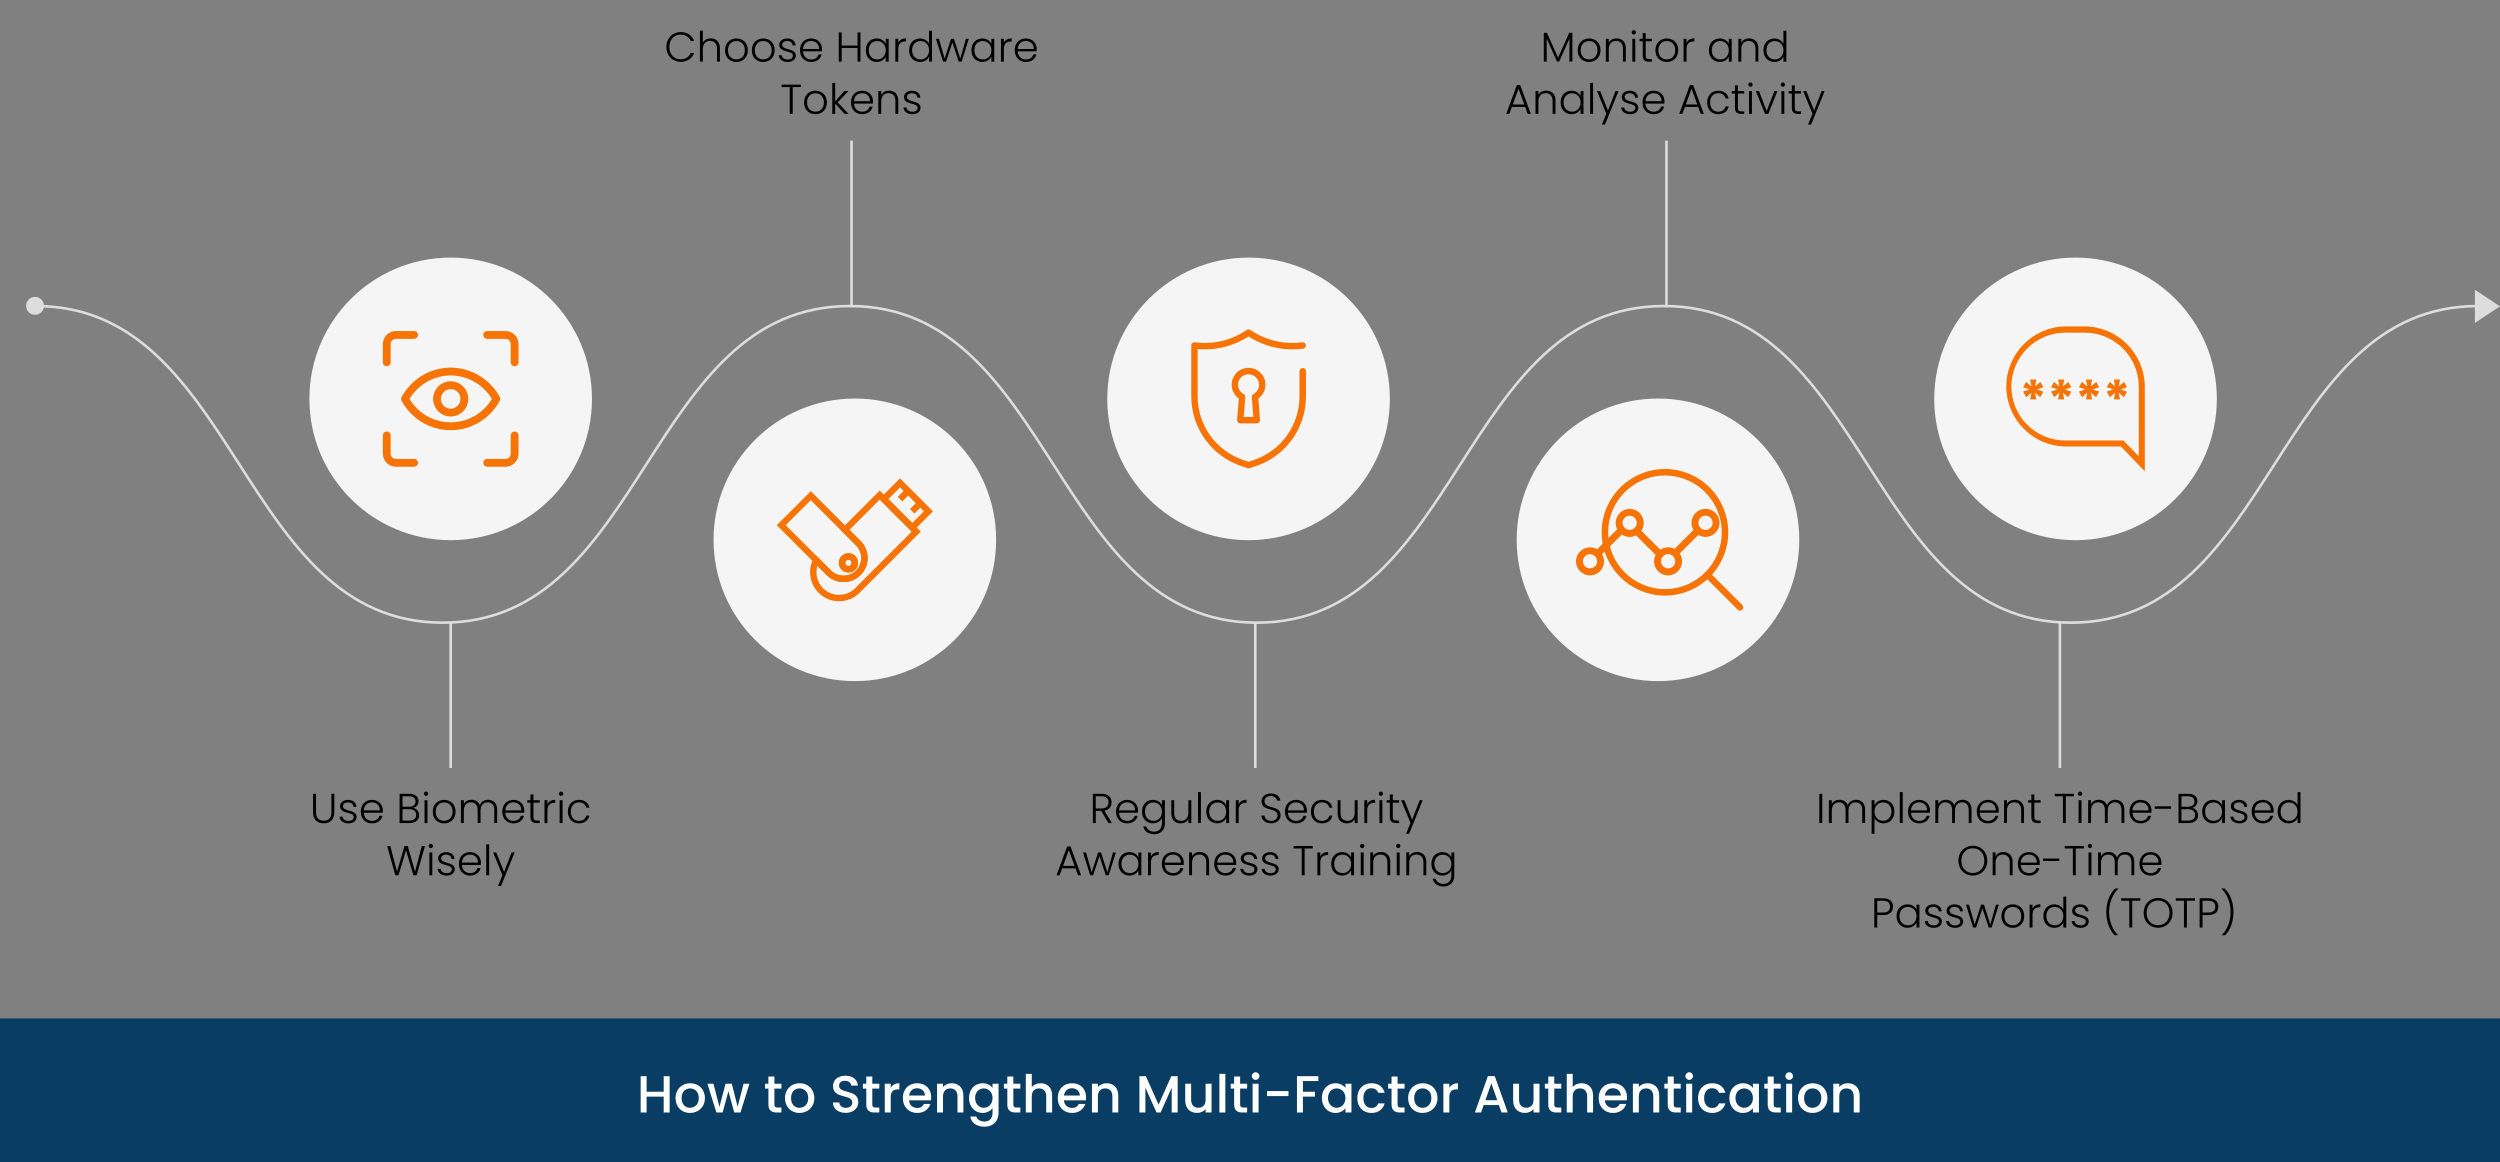 <?xml version="1.0" encoding="UTF-8"?>
<svg xmlns="http://www.w3.org/2000/svg" id="Layer_1" data-name="Layer 1" viewBox="0 0 957.22 444.94">
  <rect x="0" y="0" width="957.22" height="444.94" fill="#808080" stroke="none"/>
  <defs>
    <style>
      .cls-1 {
        stroke: #ddd;
        stroke-miterlimit: 10;
      }

      .cls-1, .cls-2, .cls-3 {
        fill: none;
      }

      .cls-4, .cls-5, .cls-6, .cls-7, .cls-8, .cls-9 {
        stroke-width: 0px;
      }

      .cls-5 {
        fill: #093d64;
      }

      .cls-2 {
        stroke-width: 2.5px;
      }

      .cls-2, .cls-3 {
        stroke: #f77304;
        stroke-linecap: round;
        stroke-linejoin: round;
      }

      .cls-6 {
        fill: #f5f5f5;
      }

      .cls-7 {
        fill: #ddd;
      }

      .cls-8 {
        fill: #fff;
      }

      .cls-9 {
        fill: #f77304;
      }

      .cls-3 {
        stroke-width: 3px;
      }
    </style>
  </defs>
  <g>
    <g>
      <path class="cls-1" d="m13.7,117.18c77.92,0,77.92,121.23,155.84,121.23s77.92-121.23,155.84-121.23,77.92,121.23,155.85,121.23,77.92-121.23,155.85-121.23,77.93,121.23,155.85,121.23,77.93-121.23,155.85-121.23"></path>
      <path class="cls-7" d="m16.85,117.1c0,1.89-1.53,3.43-3.43,3.43s-3.43-1.53-3.43-3.43,1.53-3.43,3.43-3.43,3.43,1.53,3.43,3.43Z"></path>
      <polygon class="cls-7" points="947.6 123.65 947.6 110.94 957.22 117.29 947.6 123.65"></polygon>
    </g>
    <g>
      <line class="cls-1" x1="172.56" y1="238.24" x2="172.56" y2="294.04"></line>
      <line class="cls-1" x1="480.64" y1="238.24" x2="480.64" y2="294.04"></line>
      <line class="cls-1" x1="326.04" y1="53.85" x2="326.04" y2="117.62"></line>
      <line class="cls-1" x1="638.07" y1="53.85" x2="638.07" y2="117.62"></line>
      <line class="cls-1" x1="788.71" y1="238.24" x2="788.71" y2="294.04"></line>
    </g>
    <circle class="cls-6" cx="172.56" cy="152.73" r="54.1"></circle>
    <circle class="cls-6" cx="327.31" cy="206.69" r="54.1"></circle>
    <circle class="cls-6" cx="634.82" cy="206.69" r="54.1"></circle>
    <circle class="cls-6" cx="478.06" cy="152.73" r="54.1"></circle>
    <circle class="cls-6" cx="794.7" cy="152.73" r="54.1"></circle>
    <g>
      <path class="cls-4" d="m119.88,303.94h1.12v7.04c0,2.32,1.22,3.27,2.96,3.27s2.93-.95,2.93-3.27v-7.04h1.12v7.03c0,2.96-1.79,4.27-4.07,4.27s-4.07-1.31-4.07-4.27v-7.03Z"></path>
      <path class="cls-4" d="m133.51,315.26c-1.98,0-3.38-.99-3.52-2.59h1.15c.1.96.93,1.65,2.35,1.65,1.25,0,1.95-.67,1.95-1.5,0-2.16-5.25-.9-5.25-4.18,0-1.3,1.23-2.37,3.07-2.37s3.1.99,3.2,2.67h-1.12c-.06-.98-.78-1.71-2.11-1.71-1.17,0-1.9.62-1.9,1.39,0,2.37,5.17,1.1,5.22,4.19,0,1.41-1.23,2.45-3.04,2.45Z"></path>
      <path class="cls-4" d="m142.44,315.26c-2.48,0-4.29-1.73-4.29-4.5s1.78-4.5,4.29-4.5,4.13,1.82,4.13,4.05c0,.35,0,.58-.03.88h-7.25c.1,2.05,1.52,3.12,3.15,3.12,1.49,0,2.5-.78,2.82-1.95h1.18c-.4,1.65-1.81,2.9-4,2.9Zm-3.15-4.98h6.15c.05-2.03-1.42-3.06-3.04-3.06s-2.98,1.02-3.11,3.06Z"></path>
      <path class="cls-4" d="m156.87,315.13h-3.87v-11.19h3.76c2.35,0,3.47,1.25,3.47,2.82,0,1.47-.93,2.29-2,2.59,1.25.22,2.26,1.38,2.26,2.79,0,1.68-1.26,2.99-3.62,2.99Zm-.19-10.24h-2.56v4h2.61c1.52,0,2.37-.77,2.37-2.02s-.8-1.98-2.42-1.98Zm.06,4.93h-2.62v4.37h2.67c1.62,0,2.58-.82,2.58-2.16s-1.02-2.21-2.62-2.21Z"></path>
      <path class="cls-4" d="m162.29,303.91c0-.48.37-.82.82-.82s.82.34.82.82-.37.83-.82.83-.82-.35-.82-.83Zm.26,2.48h1.12v8.74h-1.12v-8.74Z"></path>
      <path class="cls-4" d="m170.04,315.26c-2.46,0-4.34-1.73-4.34-4.5s1.92-4.5,4.37-4.5,4.37,1.71,4.37,4.5-1.94,4.5-4.4,4.5Zm0-.98c1.65,0,3.25-1.12,3.25-3.52s-1.57-3.52-3.23-3.52-3.22,1.12-3.22,3.52,1.54,3.52,3.2,3.52Z"></path>
      <path class="cls-4" d="m189.26,310.13c0-1.94-1.01-2.93-2.56-2.93s-2.71,1.06-2.71,3.18v4.74h-1.1v-4.99c0-1.94-1.02-2.93-2.58-2.93s-2.71,1.06-2.71,3.18v4.74h-1.12v-8.74h1.12v1.5c.56-1.1,1.66-1.66,2.9-1.66,1.46,0,2.71.69,3.23,2.14.48-1.42,1.76-2.14,3.15-2.14,1.94,0,3.47,1.22,3.47,3.78v5.12h-1.1v-4.99Z"></path>
      <path class="cls-4" d="m196.61,315.26c-2.48,0-4.29-1.73-4.29-4.5s1.78-4.5,4.29-4.5,4.13,1.82,4.13,4.05c0,.35,0,.58-.03.88h-7.25c.1,2.05,1.52,3.12,3.15,3.12,1.49,0,2.5-.78,2.82-1.95h1.18c-.4,1.65-1.81,2.9-4,2.9Zm-3.15-4.98h6.15c.05-2.03-1.42-3.06-3.04-3.06s-2.98,1.02-3.11,3.06Z"></path>
      <path class="cls-4" d="m203.11,307.33h-1.22v-.94h1.22v-2.19h1.14v2.19h2.4v.94h-2.4v5.43c0,1.07.37,1.41,1.38,1.41h1.02v.96h-1.2c-1.52,0-2.34-.62-2.34-2.37v-5.43Z"></path>
      <path class="cls-4" d="m209.6,315.13h-1.12v-8.74h1.12v1.55c.48-1.07,1.49-1.71,2.99-1.71v1.17h-.3c-1.46,0-2.69.66-2.69,2.85v4.88Z"></path>
      <path class="cls-4" d="m214.02,303.91c0-.48.37-.82.82-.82s.82.34.82.82-.37.83-.82.83-.82-.35-.82-.83Zm.26,2.48h1.12v8.74h-1.12v-8.74Z"></path>
      <path class="cls-4" d="m221.67,306.26c2.19,0,3.62,1.17,4.02,2.98h-1.2c-.29-1.25-1.34-2.02-2.82-2.02-1.71,0-3.11,1.17-3.11,3.54s1.39,3.55,3.11,3.55c1.47,0,2.51-.75,2.82-2.03h1.2c-.4,1.75-1.82,2.98-4.02,2.98-2.47,0-4.24-1.73-4.24-4.5s1.78-4.5,4.24-4.5Z"></path>
      <path class="cls-4" d="m148.25,323.94h1.2l2.56,9.81,2.87-9.81h1.25l2.79,9.81,2.58-9.81h1.2l-3.17,11.19h-1.25l-2.82-9.54-2.88,9.54-1.22.02-3.11-11.2Z"></path>
      <path class="cls-4" d="m164.14,323.91c0-.48.37-.82.82-.82s.82.34.82.82-.37.83-.82.83-.82-.35-.82-.83Zm.26,2.48h1.12v8.74h-1.12v-8.74Z"></path>
      <path class="cls-4" d="m171.07,335.26c-1.98,0-3.38-.99-3.52-2.59h1.15c.1.96.93,1.65,2.35,1.65,1.25,0,1.95-.67,1.95-1.5,0-2.16-5.25-.9-5.25-4.18,0-1.3,1.23-2.37,3.07-2.37s3.1.99,3.2,2.67h-1.12c-.06-.98-.78-1.71-2.11-1.71-1.17,0-1.9.62-1.9,1.39,0,2.37,5.17,1.1,5.22,4.19,0,1.41-1.23,2.45-3.04,2.45Z"></path>
      <path class="cls-4" d="m180,335.26c-2.48,0-4.29-1.73-4.29-4.5s1.78-4.5,4.29-4.5,4.13,1.82,4.13,4.05c0,.35,0,.58-.03.88h-7.25c.1,2.05,1.52,3.12,3.15,3.12,1.49,0,2.5-.78,2.82-1.95h1.18c-.4,1.65-1.81,2.9-4,2.9Zm-3.15-4.98h6.15c.05-2.03-1.42-3.06-3.04-3.06s-2.98,1.02-3.11,3.06Z"></path>
      <path class="cls-4" d="m186.17,323.28h1.12v11.84h-1.12v-11.84Z"></path>
      <path class="cls-4" d="m195.89,326.39h1.15l-5.19,12.85h-1.17l1.7-4.16-3.59-8.69h1.23l2.98,7.46,2.88-7.46Z"></path>
    </g>
    <g>
      <path class="cls-4" d="m260.61,12.28c2.5,0,4.35,1.25,5.15,3.39h-1.31c-.62-1.49-1.94-2.42-3.84-2.42-2.45,0-4.32,1.81-4.32,4.74s1.87,4.72,4.32,4.72c1.9,0,3.22-.93,3.84-2.39h1.31c-.8,2.11-2.66,3.36-5.15,3.36-3.11,0-5.47-2.34-5.47-5.7s2.37-5.71,5.47-5.71Z"></path>
      <path class="cls-4" d="m267.99,11.75h1.12v4.59c.56-1.07,1.71-1.65,3.04-1.65,1.94,0,3.49,1.22,3.49,3.78v5.12h-1.1v-4.99c0-1.94-1.06-2.93-2.66-2.93s-2.77,1.02-2.77,3.15v4.77h-1.12v-11.84Z"></path>
      <path class="cls-4" d="m281.94,23.73c-2.46,0-4.34-1.73-4.34-4.5s1.92-4.5,4.37-4.5,4.37,1.71,4.37,4.5-1.94,4.5-4.4,4.5Zm0-.98c1.65,0,3.25-1.12,3.25-3.52s-1.57-3.52-3.23-3.52-3.22,1.12-3.22,3.52,1.54,3.52,3.2,3.52Z"></path>
      <path class="cls-4" d="m292.21,23.73c-2.46,0-4.34-1.73-4.34-4.5s1.92-4.5,4.37-4.5,4.37,1.71,4.37,4.5-1.94,4.5-4.4,4.5Zm0-.98c1.65,0,3.25-1.12,3.25-3.52s-1.57-3.52-3.23-3.52-3.22,1.12-3.22,3.52,1.54,3.52,3.2,3.52Z"></path>
      <path class="cls-4" d="m301.67,23.73c-1.98,0-3.38-.99-3.52-2.59h1.15c.1.96.93,1.65,2.35,1.65,1.25,0,1.95-.67,1.95-1.5,0-2.16-5.25-.9-5.25-4.18,0-1.3,1.23-2.37,3.07-2.37s3.1.99,3.2,2.67h-1.12c-.06-.98-.78-1.71-2.11-1.71-1.17,0-1.9.62-1.9,1.39,0,2.37,5.17,1.1,5.22,4.19,0,1.41-1.23,2.45-3.04,2.45Z"></path>
      <path class="cls-4" d="m310.6,23.73c-2.48,0-4.29-1.73-4.29-4.5s1.78-4.5,4.29-4.5,4.13,1.82,4.13,4.05c0,.35,0,.58-.03.88h-7.25c.1,2.05,1.52,3.12,3.15,3.12,1.49,0,2.5-.78,2.82-1.95h1.18c-.4,1.65-1.81,2.9-4,2.9Zm-3.15-4.98h6.15c.05-2.03-1.42-3.06-3.04-3.06s-2.98,1.02-3.11,3.06Z"></path>
      <path class="cls-4" d="m328.34,18.37h-6.07v5.23h-1.12v-11.19h1.12v5.03h6.07v-5.03h1.12v11.19h-1.12v-5.23Z"></path>
      <path class="cls-4" d="m335.68,14.73c1.76,0,2.96.94,3.46,2.05v-1.92h1.12v8.74h-1.12v-1.94c-.51,1.12-1.73,2.06-3.47,2.06-2.39,0-4.16-1.78-4.16-4.51s1.78-4.48,4.18-4.48Zm.21.98c-1.84,0-3.25,1.28-3.25,3.51s1.41,3.54,3.25,3.54,3.25-1.34,3.25-3.52-1.46-3.52-3.25-3.52Z"></path>
      <path class="cls-4" d="m343.94,23.6h-1.12v-8.74h1.12v1.55c.48-1.07,1.49-1.71,2.99-1.71v1.17h-.3c-1.46,0-2.69.66-2.69,2.85v4.88Z"></path>
      <path class="cls-4" d="m352.29,14.73c1.57,0,2.88.86,3.44,2.02v-4.99h1.12v11.84h-1.12v-1.95c-.51,1.15-1.73,2.08-3.46,2.08-2.4,0-4.18-1.78-4.18-4.51s1.78-4.48,4.19-4.48Zm.19.98c-1.84,0-3.25,1.28-3.25,3.51s1.41,3.54,3.25,3.54,3.25-1.34,3.25-3.52-1.46-3.52-3.25-3.52Z"></path>
      <path class="cls-4" d="m358.37,14.86h1.14l2.18,7.6,2.45-7.6h1.12l2.42,7.62,2.16-7.62h1.1l-2.74,8.74h-1.12l-2.42-7.33-2.42,7.33h-1.14l-2.74-8.74Z"></path>
      <path class="cls-4" d="m376.12,14.73c1.76,0,2.96.94,3.46,2.05v-1.92h1.12v8.74h-1.12v-1.94c-.51,1.12-1.73,2.06-3.47,2.06-2.39,0-4.16-1.78-4.16-4.51s1.78-4.48,4.18-4.48Zm.21.98c-1.84,0-3.25,1.28-3.25,3.51s1.41,3.54,3.25,3.54,3.25-1.34,3.25-3.52-1.46-3.52-3.25-3.52Z"></path>
      <path class="cls-4" d="m384.37,23.6h-1.12v-8.74h1.12v1.55c.48-1.07,1.49-1.71,2.99-1.71v1.17h-.3c-1.46,0-2.69.66-2.69,2.85v4.88Z"></path>
      <path class="cls-4" d="m392.82,23.73c-2.48,0-4.29-1.73-4.29-4.5s1.78-4.5,4.29-4.5,4.13,1.82,4.13,4.05c0,.35,0,.58-.03.88h-7.25c.1,2.05,1.52,3.12,3.15,3.12,1.49,0,2.5-.78,2.82-1.95h1.18c-.4,1.65-1.81,2.9-4,2.9Zm-3.15-4.98h6.15c.05-2.03-1.42-3.06-3.04-3.06s-2.98,1.02-3.11,3.06Z"></path>
      <path class="cls-4" d="m299.27,32.41h7.35v.93h-3.11v10.26h-1.12v-10.26h-3.12v-.93Z"></path>
      <path class="cls-4" d="m312.21,43.73c-2.46,0-4.34-1.73-4.34-4.5s1.92-4.5,4.37-4.5,4.37,1.71,4.37,4.5-1.94,4.5-4.4,4.5Zm0-.98c1.65,0,3.25-1.12,3.25-3.52s-1.57-3.52-3.23-3.52-3.22,1.12-3.22,3.52,1.54,3.52,3.2,3.52Z"></path>
      <path class="cls-4" d="m318.66,31.75h1.12v7.01l3.52-3.91h1.57l-4.15,4.35,4.18,4.39h-1.52l-3.6-3.92v3.92h-1.12v-11.84Z"></path>
      <path class="cls-4" d="m330.12,43.73c-2.48,0-4.29-1.73-4.29-4.5s1.78-4.5,4.29-4.5,4.13,1.82,4.13,4.05c0,.35,0,.58-.03.88h-7.25c.1,2.05,1.52,3.12,3.15,3.12,1.49,0,2.5-.78,2.82-1.95h1.18c-.4,1.65-1.81,2.9-4,2.9Zm-3.15-4.98h6.15c.05-2.03-1.42-3.06-3.04-3.06s-2.98,1.02-3.11,3.06Z"></path>
      <path class="cls-4" d="m342.84,38.61c0-1.94-1.06-2.93-2.66-2.93s-2.77,1.02-2.77,3.15v4.77h-1.12v-8.74h1.12v1.49c.56-1.09,1.68-1.65,2.98-1.65,1.98,0,3.55,1.22,3.55,3.78v5.12h-1.1v-4.99Z"></path>
      <path class="cls-4" d="m349.43,43.73c-1.98,0-3.38-.99-3.52-2.59h1.15c.1.96.93,1.65,2.35,1.65,1.25,0,1.95-.67,1.95-1.5,0-2.16-5.25-.9-5.25-4.18,0-1.3,1.23-2.37,3.07-2.37s3.1.99,3.2,2.67h-1.12c-.06-.98-.78-1.71-2.11-1.71-1.17,0-1.9.62-1.9,1.39,0,2.37,5.17,1.1,5.22,4.19,0,1.41-1.23,2.45-3.04,2.45Z"></path>
    </g>
    <g>
      <path class="cls-4" d="m421.79,303.94c2.59,0,3.81,1.41,3.81,3.25,0,1.54-.86,2.83-2.75,3.19l2.88,4.75h-1.34l-2.77-4.67h-2.06v4.67h-1.12v-11.19h3.36Zm0,.94h-2.24v4.66h2.26c1.82,0,2.64-.99,2.64-2.35s-.77-2.3-2.66-2.3Z"></path>
      <path class="cls-4" d="m431.6,315.26c-2.48,0-4.29-1.73-4.29-4.5s1.78-4.5,4.29-4.5,4.13,1.82,4.13,4.05c0,.35,0,.58-.03.88h-7.25c.1,2.05,1.52,3.12,3.15,3.12,1.49,0,2.5-.78,2.82-1.95h1.18c-.4,1.65-1.81,2.9-4,2.9Zm-3.15-4.98h6.15c.05-2.03-1.42-3.06-3.04-3.06s-2.98,1.02-3.11,3.06Z"></path>
      <path class="cls-4" d="m441.44,306.26c1.73,0,2.96.93,3.46,2.03v-1.9h1.12v8.96c0,2.45-1.68,4.07-4.08,4.07-2.26,0-3.83-1.15-4.18-2.98h1.1c.37,1.18,1.47,2,3.07,2s2.96-1.1,2.96-3.09v-2.16c-.51,1.12-1.73,2.06-3.46,2.06-2.4,0-4.18-1.78-4.18-4.51s1.78-4.48,4.18-4.48Zm.21.98c-1.84,0-3.25,1.28-3.25,3.51s1.41,3.54,3.25,3.54,3.25-1.34,3.25-3.52-1.46-3.52-3.25-3.52Z"></path>
      <path class="cls-4" d="m456.14,315.13h-1.12v-1.54c-.53,1.1-1.68,1.68-2.98,1.68-1.98,0-3.55-1.22-3.55-3.78v-5.11h1.1v4.98c0,1.94,1.06,2.93,2.66,2.93s2.77-1.02,2.77-3.15v-4.75h1.12v8.74Z"></path>
      <path class="cls-4" d="m458.7,303.28h1.12v11.84h-1.12v-11.84Z"></path>
      <path class="cls-4" d="m466.03,306.26c1.76,0,2.96.94,3.46,2.05v-1.92h1.12v8.74h-1.12v-1.94c-.51,1.12-1.73,2.06-3.47,2.06-2.39,0-4.16-1.78-4.16-4.51s1.78-4.48,4.18-4.48Zm.21.98c-1.84,0-3.25,1.28-3.25,3.51s1.41,3.54,3.25,3.54,3.25-1.34,3.25-3.52-1.46-3.52-3.25-3.52Z"></path>
      <path class="cls-4" d="m474.28,315.13h-1.12v-8.74h1.12v1.55c.48-1.07,1.49-1.71,2.99-1.71v1.17h-.3c-1.46,0-2.69.66-2.69,2.85v4.88Z"></path>
      <path class="cls-4" d="m486.73,315.24c-2.24,0-3.71-1.28-3.78-2.99h1.18c.1.93.78,2.05,2.59,2.05,1.55,0,2.46-.91,2.46-2.07,0-3.3-6.15-1.22-6.15-5.43,0-1.73,1.42-2.99,3.59-2.99s3.41,1.18,3.6,2.72h-1.22c-.13-.78-.88-1.74-2.43-1.76-1.31-.02-2.4.7-2.4,2,0,3.23,6.15,1.25,6.15,5.41,0,1.52-1.23,3.06-3.6,3.06Z"></path>
      <path class="cls-4" d="m496.27,315.26c-2.48,0-4.29-1.73-4.29-4.5s1.78-4.5,4.29-4.5,4.13,1.82,4.13,4.05c0,.35,0,.58-.03.88h-7.25c.1,2.05,1.52,3.12,3.15,3.12,1.49,0,2.5-.78,2.82-1.95h1.18c-.4,1.65-1.81,2.9-4,2.9Zm-3.15-4.98h6.15c.05-2.03-1.42-3.06-3.04-3.06s-2.98,1.02-3.11,3.06Z"></path>
      <path class="cls-4" d="m506.17,306.26c2.19,0,3.62,1.17,4.02,2.98h-1.2c-.29-1.25-1.34-2.02-2.82-2.02-1.71,0-3.11,1.17-3.11,3.54s1.39,3.55,3.11,3.55c1.47,0,2.51-.75,2.82-2.03h1.2c-.4,1.75-1.82,2.98-4.02,2.98-2.47,0-4.24-1.73-4.24-4.5s1.78-4.5,4.24-4.5Z"></path>
      <path class="cls-4" d="m519.82,315.13h-1.12v-1.54c-.53,1.1-1.68,1.68-2.98,1.68-1.98,0-3.55-1.22-3.55-3.78v-5.11h1.1v4.98c0,1.94,1.06,2.93,2.66,2.93s2.77-1.02,2.77-3.15v-4.75h1.12v8.74Z"></path>
      <path class="cls-4" d="m523.5,315.13h-1.12v-8.74h1.12v1.55c.48-1.07,1.49-1.71,2.99-1.71v1.17h-.3c-1.46,0-2.69.66-2.69,2.85v4.88Z"></path>
      <path class="cls-4" d="m527.91,303.91c0-.48.37-.82.82-.82s.82.34.82.82-.37.83-.82.83-.82-.35-.82-.83Zm.26,2.48h1.12v8.74h-1.12v-8.74Z"></path>
      <path class="cls-4" d="m532.15,307.33h-1.22v-.94h1.22v-2.19h1.14v2.19h2.4v.94h-2.4v5.43c0,1.07.37,1.41,1.38,1.41h1.02v.96h-1.2c-1.52,0-2.34-.62-2.34-2.37v-5.43Z"></path>
      <path class="cls-4" d="m543.58,306.39h1.15l-5.19,12.85h-1.17l1.7-4.16-3.59-8.69h1.23l2.98,7.46,2.88-7.46Z"></path>
      <path class="cls-4" d="m411.78,332.47h-5.09l-.98,2.66h-1.18l4.08-11.04h1.26l4.07,11.04h-1.18l-.98-2.66Zm-2.54-6.98l-2.21,6.05h4.42l-2.21-6.05Z"></path>
      <path class="cls-4" d="m414.68,326.39h1.14l2.18,7.6,2.45-7.6h1.12l2.42,7.62,2.16-7.62h1.1l-2.74,8.74h-1.12l-2.42-7.33-2.42,7.33h-1.14l-2.74-8.74Z"></path>
      <path class="cls-4" d="m432.43,326.26c1.76,0,2.96.94,3.46,2.05v-1.92h1.12v8.74h-1.12v-1.94c-.51,1.12-1.73,2.06-3.47,2.06-2.39,0-4.16-1.78-4.16-4.51s1.78-4.48,4.18-4.48Zm.21.98c-1.84,0-3.25,1.28-3.25,3.51s1.41,3.54,3.25,3.54,3.25-1.34,3.25-3.52-1.46-3.52-3.25-3.52Z"></path>
      <path class="cls-4" d="m440.68,335.13h-1.12v-8.74h1.12v1.55c.48-1.07,1.49-1.71,2.99-1.71v1.17h-.3c-1.46,0-2.69.66-2.69,2.85v4.88Z"></path>
      <path class="cls-4" d="m449.13,335.26c-2.48,0-4.29-1.73-4.29-4.5s1.78-4.5,4.29-4.5,4.13,1.82,4.13,4.05c0,.35,0,.58-.03.88h-7.25c.1,2.05,1.52,3.12,3.15,3.12,1.49,0,2.5-.78,2.82-1.95h1.18c-.4,1.65-1.81,2.9-4,2.9Zm-3.15-4.98h6.15c.05-2.03-1.42-3.06-3.04-3.06s-2.98,1.02-3.11,3.06Z"></path>
      <path class="cls-4" d="m461.85,330.13c0-1.94-1.06-2.93-2.66-2.93s-2.77,1.02-2.77,3.15v4.77h-1.12v-8.74h1.12v1.49c.56-1.09,1.68-1.65,2.98-1.65,1.98,0,3.55,1.22,3.55,3.78v5.12h-1.1v-4.99Z"></path>
      <path class="cls-4" d="m469.21,335.26c-2.48,0-4.29-1.73-4.29-4.5s1.78-4.5,4.29-4.5,4.13,1.82,4.13,4.05c0,.35,0,.58-.03.88h-7.25c.1,2.05,1.52,3.12,3.15,3.12,1.49,0,2.5-.78,2.82-1.95h1.18c-.4,1.65-1.81,2.9-4,2.9Zm-3.15-4.98h6.15c.05-2.03-1.42-3.06-3.04-3.06s-2.98,1.02-3.11,3.06Z"></path>
      <path class="cls-4" d="m478.4,335.26c-1.98,0-3.38-.99-3.52-2.59h1.15c.1.96.93,1.65,2.35,1.65,1.25,0,1.95-.67,1.95-1.5,0-2.16-5.25-.9-5.25-4.18,0-1.3,1.23-2.37,3.07-2.37s3.1.99,3.2,2.67h-1.12c-.06-.98-.78-1.71-2.11-1.71-1.17,0-1.9.62-1.9,1.39,0,2.37,5.17,1.1,5.22,4.19,0,1.41-1.23,2.45-3.04,2.45Z"></path>
      <path class="cls-4" d="m486.56,335.26c-1.98,0-3.38-.99-3.52-2.59h1.15c.1.96.93,1.65,2.35,1.65,1.25,0,1.95-.67,1.95-1.5,0-2.16-5.25-.9-5.25-4.18,0-1.3,1.23-2.37,3.07-2.37s3.1.99,3.2,2.67h-1.12c-.06-.98-.78-1.71-2.11-1.71-1.17,0-1.9.62-1.9,1.39,0,2.37,5.17,1.1,5.22,4.19,0,1.41-1.23,2.45-3.04,2.45Z"></path>
      <path class="cls-4" d="m495.29,323.94h7.35v.93h-3.11v10.26h-1.12v-10.26h-3.12v-.93Z"></path>
      <path class="cls-4" d="m505.53,335.13h-1.12v-8.74h1.12v1.55c.48-1.07,1.49-1.71,2.99-1.71v1.17h-.3c-1.46,0-2.69.66-2.69,2.85v4.88Z"></path>
      <path class="cls-4" d="m513.87,326.26c1.76,0,2.96.94,3.46,2.05v-1.92h1.12v8.74h-1.12v-1.94c-.51,1.12-1.73,2.06-3.47,2.06-2.39,0-4.16-1.78-4.16-4.51s1.78-4.48,4.18-4.48Zm.21.98c-1.84,0-3.25,1.28-3.25,3.51s1.41,3.54,3.25,3.54,3.25-1.34,3.25-3.52-1.46-3.52-3.25-3.52Z"></path>
      <path class="cls-4" d="m520.75,323.91c0-.48.37-.82.82-.82s.82.34.82.82-.37.83-.82.83-.82-.35-.82-.83Zm.26,2.48h1.12v8.74h-1.12v-8.74Z"></path>
      <path class="cls-4" d="m531.21,330.13c0-1.94-1.06-2.93-2.66-2.93s-2.77,1.02-2.77,3.15v4.77h-1.12v-8.74h1.12v1.49c.56-1.09,1.68-1.65,2.98-1.65,1.98,0,3.55,1.22,3.55,3.78v5.12h-1.1v-4.99Z"></path>
      <path class="cls-4" d="m534.54,323.91c0-.48.37-.82.82-.82s.82.34.82.82-.37.83-.82.83-.82-.35-.82-.83Zm.26,2.48h1.12v8.74h-1.12v-8.74Z"></path>
      <path class="cls-4" d="m545.01,330.13c0-1.94-1.06-2.93-2.66-2.93s-2.77,1.02-2.77,3.15v4.77h-1.12v-8.74h1.12v1.49c.56-1.09,1.68-1.65,2.98-1.65,1.98,0,3.55,1.22,3.55,3.78v5.12h-1.1v-4.99Z"></path>
      <path class="cls-4" d="m552.25,326.26c1.73,0,2.96.93,3.46,2.03v-1.9h1.12v8.96c0,2.45-1.68,4.07-4.08,4.07-2.26,0-3.83-1.15-4.18-2.98h1.1c.37,1.18,1.47,2,3.07,2s2.96-1.1,2.96-3.09v-2.16c-.51,1.12-1.73,2.06-3.46,2.06-2.4,0-4.18-1.78-4.18-4.51s1.78-4.48,4.18-4.48Zm.21.98c-1.84,0-3.25,1.28-3.25,3.51s1.41,3.54,3.25,3.54,3.25-1.34,3.25-3.52-1.46-3.52-3.25-3.52Z"></path>
    </g>
    <g>
      <path class="cls-4" d="m696.6,303.94h1.12v11.19h-1.12v-11.19Z"></path>
      <path class="cls-4" d="m713.03,310.13c0-1.94-1.01-2.93-2.56-2.93s-2.71,1.06-2.71,3.18v4.74h-1.1v-4.99c0-1.94-1.02-2.93-2.58-2.93s-2.71,1.06-2.71,3.18v4.74h-1.12v-8.74h1.12v1.5c.56-1.1,1.66-1.66,2.9-1.66,1.46,0,2.71.69,3.23,2.14.48-1.42,1.76-2.14,3.15-2.14,1.94,0,3.47,1.22,3.47,3.78v5.12h-1.1v-4.99Z"></path>
      <path class="cls-4" d="m721.19,306.26c2.38,0,4.16,1.74,4.16,4.48s-1.78,4.51-4.16,4.51c-1.74,0-2.96-.96-3.47-2.05v6.05h-1.1v-12.87h1.1v1.92c.51-1.1,1.73-2.05,3.47-2.05Zm-.22.98c-1.78,0-3.25,1.34-3.25,3.52s1.47,3.52,3.25,3.52,3.25-1.33,3.25-3.54-1.41-3.51-3.25-3.51Z"></path>
      <path class="cls-4" d="m727.41,303.28h1.12v11.84h-1.12v-11.84Z"></path>
      <path class="cls-4" d="m734.85,315.26c-2.48,0-4.29-1.73-4.29-4.5s1.78-4.5,4.29-4.5,4.13,1.82,4.13,4.05c0,.35,0,.58-.03.88h-7.25c.1,2.05,1.52,3.12,3.15,3.12,1.49,0,2.5-.78,2.82-1.95h1.18c-.4,1.65-1.81,2.9-4,2.9Zm-3.15-4.98h6.15c.05-2.03-1.42-3.06-3.04-3.06s-2.98,1.02-3.11,3.06Z"></path>
      <path class="cls-4" d="m753.8,310.13c0-1.94-1.01-2.93-2.56-2.93s-2.71,1.06-2.71,3.18v4.74h-1.1v-4.99c0-1.94-1.02-2.93-2.58-2.93s-2.71,1.06-2.71,3.18v4.74h-1.12v-8.74h1.12v1.5c.56-1.1,1.66-1.66,2.9-1.66,1.46,0,2.71.69,3.23,2.14.48-1.42,1.76-2.14,3.15-2.14,1.94,0,3.47,1.22,3.47,3.78v5.12h-1.1v-4.99Z"></path>
      <path class="cls-4" d="m761.16,315.26c-2.48,0-4.29-1.73-4.29-4.5s1.78-4.5,4.29-4.5,4.13,1.82,4.13,4.05c0,.35,0,.58-.03.88h-7.25c.1,2.05,1.52,3.12,3.15,3.12,1.49,0,2.5-.78,2.82-1.95h1.18c-.4,1.65-1.81,2.9-4,2.9Zm-3.15-4.98h6.15c.05-2.03-1.42-3.06-3.04-3.06s-2.98,1.02-3.11,3.06Z"></path>
      <path class="cls-4" d="m773.88,310.13c0-1.94-1.06-2.93-2.66-2.93s-2.77,1.02-2.77,3.15v4.77h-1.12v-8.74h1.12v1.49c.56-1.09,1.68-1.65,2.98-1.65,1.98,0,3.55,1.22,3.55,3.78v5.12h-1.1v-4.99Z"></path>
      <path class="cls-4" d="m777.78,307.33h-1.22v-.94h1.22v-2.19h1.14v2.19h2.4v.94h-2.4v5.43c0,1.07.37,1.41,1.38,1.41h1.02v.96h-1.2c-1.52,0-2.34-.62-2.34-2.37v-5.43Z"></path>
      <path class="cls-4" d="m786.74,303.94h7.35v.93h-3.11v10.26h-1.12v-10.26h-3.12v-.93Z"></path>
      <path class="cls-4" d="m795.6,303.91c0-.48.37-.82.82-.82s.82.34.82.82-.37.83-.82.83-.82-.35-.82-.83Zm.26,2.48h1.12v8.74h-1.12v-8.74Z"></path>
      <path class="cls-4" d="m812.3,310.13c0-1.94-1.01-2.93-2.56-2.93s-2.71,1.06-2.71,3.18v4.74h-1.1v-4.99c0-1.94-1.02-2.93-2.58-2.93s-2.71,1.06-2.71,3.18v4.74h-1.12v-8.74h1.12v1.5c.56-1.1,1.66-1.66,2.9-1.66,1.46,0,2.71.69,3.23,2.14.48-1.42,1.76-2.14,3.15-2.14,1.94,0,3.47,1.22,3.47,3.78v5.12h-1.1v-4.99Z"></path>
      <path class="cls-4" d="m819.65,315.26c-2.48,0-4.29-1.73-4.29-4.5s1.78-4.5,4.29-4.5,4.13,1.82,4.13,4.05c0,.35,0,.58-.03.88h-7.25c.1,2.05,1.52,3.12,3.15,3.12,1.49,0,2.5-.78,2.82-1.95h1.18c-.4,1.65-1.81,2.9-4,2.9Zm-3.15-4.98h6.15c.05-2.03-1.42-3.06-3.04-3.06s-2.98,1.02-3.11,3.06Z"></path>
      <path class="cls-4" d="m825.03,308.73h6.23v.94h-6.23v-.94Z"></path>
      <path class="cls-4" d="m838,315.13h-3.87v-11.19h3.76c2.35,0,3.47,1.25,3.47,2.82,0,1.47-.93,2.29-2,2.59,1.25.22,2.26,1.38,2.26,2.79,0,1.68-1.26,2.99-3.62,2.99Zm-.19-10.24h-2.56v4h2.61c1.52,0,2.37-.77,2.37-2.02s-.8-1.98-2.42-1.98Zm.06,4.93h-2.62v4.37h2.67c1.62,0,2.58-.82,2.58-2.16s-1.02-2.21-2.62-2.21Z"></path>
      <path class="cls-4" d="m847.35,306.26c1.76,0,2.96.94,3.46,2.05v-1.92h1.12v8.74h-1.12v-1.94c-.51,1.12-1.73,2.06-3.47,2.06-2.39,0-4.16-1.78-4.16-4.51s1.78-4.48,4.18-4.48Zm.21.98c-1.84,0-3.25,1.28-3.25,3.51s1.41,3.54,3.25,3.54,3.25-1.34,3.25-3.52-1.46-3.52-3.25-3.52Z"></path>
      <path class="cls-4" d="m857.49,315.26c-1.98,0-3.38-.99-3.52-2.59h1.15c.1.96.93,1.65,2.35,1.65,1.25,0,1.95-.67,1.95-1.5,0-2.16-5.25-.9-5.25-4.18,0-1.3,1.23-2.37,3.07-2.37s3.1.99,3.2,2.67h-1.12c-.06-.98-.78-1.71-2.11-1.71-1.17,0-1.9.62-1.9,1.39,0,2.37,5.17,1.1,5.22,4.19,0,1.41-1.23,2.45-3.04,2.45Z"></path>
      <path class="cls-4" d="m866.42,315.26c-2.48,0-4.29-1.73-4.29-4.5s1.78-4.5,4.29-4.5,4.13,1.82,4.13,4.05c0,.35,0,.58-.03.88h-7.25c.1,2.05,1.52,3.12,3.15,3.12,1.49,0,2.5-.78,2.82-1.95h1.18c-.4,1.65-1.81,2.9-4,2.9Zm-3.15-4.98h6.15c.05-2.03-1.42-3.06-3.04-3.06s-2.98,1.02-3.11,3.06Z"></path>
      <path class="cls-4" d="m876.27,306.26c1.57,0,2.88.86,3.44,2.02v-4.99h1.12v11.84h-1.12v-1.95c-.51,1.15-1.73,2.08-3.46,2.08-2.4,0-4.18-1.78-4.18-4.51s1.78-4.48,4.19-4.48Zm.19.98c-1.84,0-3.25,1.28-3.25,3.51s1.41,3.54,3.25,3.54,3.25-1.34,3.25-3.52-1.46-3.52-3.25-3.52Z"></path>
      <path class="cls-4" d="m755.38,335.24c-3.14,0-5.54-2.35-5.54-5.71s2.4-5.71,5.54-5.71,5.54,2.37,5.54,5.71-2.38,5.71-5.54,5.71Zm0-.98c2.48,0,4.39-1.81,4.39-4.74s-1.9-4.72-4.39-4.72-4.39,1.79-4.39,4.72,1.9,4.74,4.39,4.74Z"></path>
      <path class="cls-4" d="m769.51,330.13c0-1.94-1.06-2.93-2.66-2.93s-2.77,1.02-2.77,3.15v4.77h-1.12v-8.74h1.12v1.49c.56-1.09,1.68-1.65,2.98-1.65,1.98,0,3.55,1.22,3.55,3.78v5.12h-1.1v-4.99Z"></path>
      <path class="cls-4" d="m776.87,335.26c-2.48,0-4.29-1.73-4.29-4.5s1.78-4.5,4.29-4.5,4.13,1.82,4.13,4.05c0,.35,0,.58-.03.88h-7.25c.1,2.05,1.52,3.12,3.15,3.12,1.49,0,2.5-.78,2.82-1.95h1.18c-.4,1.65-1.81,2.9-4,2.9Zm-3.15-4.98h6.15c.05-2.03-1.42-3.06-3.04-3.06s-2.98,1.02-3.11,3.06Z"></path>
      <path class="cls-4" d="m782.24,328.73h6.23v.94h-6.23v-.94Z"></path>
      <path class="cls-4" d="m790.55,323.94h7.35v.93h-3.11v10.26h-1.12v-10.26h-3.12v-.93Z"></path>
      <path class="cls-4" d="m799.41,323.91c0-.48.37-.82.82-.82s.82.34.82.82-.37.83-.82.83-.82-.35-.82-.83Zm.26,2.48h1.12v8.74h-1.12v-8.74Z"></path>
      <path class="cls-4" d="m816.1,330.13c0-1.94-1.01-2.93-2.56-2.93s-2.71,1.06-2.71,3.18v4.74h-1.1v-4.99c0-1.94-1.02-2.93-2.58-2.93s-2.71,1.06-2.71,3.18v4.74h-1.12v-8.74h1.12v1.5c.56-1.1,1.66-1.66,2.9-1.66,1.46,0,2.71.69,3.23,2.14.48-1.42,1.76-2.14,3.15-2.14,1.94,0,3.47,1.22,3.47,3.78v5.12h-1.1v-4.99Z"></path>
      <path class="cls-4" d="m823.46,335.26c-2.48,0-4.29-1.73-4.29-4.5s1.78-4.5,4.29-4.5,4.13,1.82,4.13,4.05c0,.35,0,.58-.03.88h-7.25c.1,2.05,1.52,3.12,3.15,3.12,1.49,0,2.5-.78,2.82-1.95h1.18c-.4,1.65-1.81,2.9-4,2.9Zm-3.15-4.98h6.15c.05-2.03-1.42-3.06-3.04-3.06s-2.98,1.02-3.11,3.06Z"></path>
      <path class="cls-4" d="m721.03,350.36h-2.26v4.77h-1.12v-11.19h3.38c2.59,0,3.78,1.38,3.78,3.22s-1.15,3.2-3.78,3.2Zm0-.96c1.89,0,2.62-.86,2.62-2.24s-.74-2.27-2.62-2.27h-2.26v4.51h2.26Z"></path>
      <path class="cls-4" d="m730.34,346.26c1.76,0,2.96.94,3.46,2.05v-1.92h1.12v8.74h-1.12v-1.94c-.51,1.12-1.73,2.06-3.47,2.06-2.39,0-4.16-1.78-4.16-4.51s1.78-4.48,4.18-4.48Zm.21.98c-1.84,0-3.25,1.28-3.25,3.51s1.41,3.54,3.25,3.54,3.25-1.34,3.25-3.52-1.46-3.52-3.25-3.52Z"></path>
      <path class="cls-4" d="m740.48,355.26c-1.98,0-3.38-.99-3.52-2.59h1.15c.1.96.93,1.65,2.35,1.65,1.25,0,1.95-.67,1.95-1.5,0-2.16-5.25-.9-5.25-4.18,0-1.3,1.23-2.37,3.07-2.37s3.1.99,3.2,2.67h-1.12c-.06-.98-.78-1.71-2.11-1.71-1.17,0-1.9.62-1.9,1.39,0,2.37,5.17,1.1,5.22,4.19,0,1.41-1.23,2.45-3.04,2.45Z"></path>
      <path class="cls-4" d="m748.64,355.26c-1.98,0-3.38-.99-3.52-2.59h1.15c.1.96.93,1.65,2.35,1.65,1.25,0,1.95-.67,1.95-1.5,0-2.16-5.25-.9-5.25-4.18,0-1.3,1.23-2.37,3.07-2.37s3.1.99,3.2,2.67h-1.12c-.06-.98-.78-1.71-2.11-1.71-1.17,0-1.9.62-1.9,1.39,0,2.37,5.17,1.1,5.22,4.19,0,1.41-1.23,2.45-3.04,2.45Z"></path>
      <path class="cls-4" d="m752.76,346.39h1.14l2.18,7.6,2.45-7.6h1.12l2.42,7.62,2.16-7.62h1.1l-2.74,8.74h-1.12l-2.42-7.33-2.42,7.33h-1.14l-2.74-8.74Z"></path>
      <path class="cls-4" d="m770.66,355.26c-2.46,0-4.34-1.73-4.34-4.5s1.92-4.5,4.37-4.5,4.37,1.71,4.37,4.5-1.94,4.5-4.4,4.5Zm0-.98c1.65,0,3.25-1.12,3.25-3.52s-1.57-3.52-3.23-3.52-3.22,1.12-3.22,3.52,1.54,3.52,3.2,3.52Z"></path>
      <path class="cls-4" d="m778.23,355.13h-1.12v-8.74h1.12v1.55c.48-1.07,1.49-1.71,2.99-1.71v1.17h-.3c-1.46,0-2.69.66-2.69,2.85v4.88Z"></path>
      <path class="cls-4" d="m786.58,346.26c1.57,0,2.88.86,3.44,2.02v-4.99h1.12v11.84h-1.12v-1.95c-.51,1.15-1.73,2.08-3.46,2.08-2.4,0-4.18-1.78-4.18-4.51s1.78-4.48,4.19-4.48Zm.19.98c-1.84,0-3.25,1.28-3.25,3.51s1.41,3.54,3.25,3.54,3.25-1.34,3.25-3.52-1.46-3.52-3.25-3.52Z"></path>
      <path class="cls-4" d="m796.71,355.26c-1.98,0-3.38-.99-3.52-2.59h1.15c.1.96.93,1.65,2.35,1.65,1.25,0,1.95-.67,1.95-1.5,0-2.16-5.25-.9-5.25-4.18,0-1.3,1.23-2.37,3.07-2.37s3.1.99,3.2,2.67h-1.12c-.06-.98-.78-1.71-2.11-1.71-1.17,0-1.9.62-1.9,1.39,0,2.37,5.17,1.1,5.22,4.19,0,1.41-1.23,2.45-3.04,2.45Z"></path>
      <path class="cls-4" d="m809.7,358.11c-1.97-1.95-3.23-5.17-3.23-8.88s1.26-7.01,3.41-9.04h1.17v.11c-2.35,2.3-3.49,5.6-3.49,8.93s1.14,6.5,3.33,8.77v.11h-1.18Z"></path>
      <path class="cls-4" d="m812.16,343.94h7.35v.93h-3.11v10.26h-1.12v-10.26h-3.12v-.93Z"></path>
      <path class="cls-4" d="m826.31,355.24c-3.14,0-5.54-2.35-5.54-5.71s2.4-5.71,5.54-5.71,5.54,2.37,5.54,5.71-2.38,5.71-5.54,5.71Zm0-.98c2.48,0,4.39-1.81,4.39-4.74s-1.9-4.72-4.39-4.72-4.39,1.79-4.39,4.72,1.9,4.74,4.39,4.74Z"></path>
      <path class="cls-4" d="m833.09,343.94h7.35v.93h-3.11v10.26h-1.12v-10.26h-3.12v-.93Z"></path>
      <path class="cls-4" d="m845.59,350.36h-2.26v4.77h-1.12v-11.19h3.38c2.59,0,3.78,1.38,3.78,3.22s-1.15,3.2-3.78,3.2Zm0-.96c1.89,0,2.62-.86,2.62-2.24s-.74-2.27-2.62-2.27h-2.26v4.51h2.26Z"></path>
      <path class="cls-4" d="m850.75,358.11v-.11c2.19-2.27,3.33-5.43,3.33-8.77s-1.14-6.63-3.49-8.93v-.11h1.17c2.15,2.03,3.41,5.33,3.41,9.04s-1.26,6.93-3.23,8.88h-1.18Z"></path>
    </g>
    <g>
      <path class="cls-4" d="m591.12,12.55h1.18l4.27,9.57,4.27-9.57h1.2v11.04h-1.12v-8.82l-3.94,8.82h-.82l-3.94-8.79v8.79h-1.12v-11.04Z"></path>
      <path class="cls-4" d="m608.42,23.73c-2.46,0-4.34-1.73-4.34-4.5s1.92-4.5,4.37-4.5,4.37,1.71,4.37,4.5-1.94,4.5-4.4,4.5Zm0-.98c1.65,0,3.25-1.12,3.25-3.52s-1.57-3.52-3.23-3.52-3.22,1.12-3.22,3.52,1.54,3.52,3.2,3.52Z"></path>
      <path class="cls-4" d="m621.41,18.61c0-1.94-1.06-2.93-2.66-2.93s-2.77,1.02-2.77,3.15v4.77h-1.12v-8.74h1.12v1.49c.56-1.09,1.68-1.65,2.98-1.65,1.98,0,3.55,1.22,3.55,3.78v5.12h-1.1v-4.99Z"></path>
      <path class="cls-4" d="m624.74,12.38c0-.48.37-.82.82-.82s.82.34.82.82-.37.83-.82.83-.82-.35-.82-.83Zm.26,2.48h1.12v8.74h-1.12v-8.74Z"></path>
      <path class="cls-4" d="m628.98,15.8h-1.22v-.94h1.22v-2.19h1.14v2.19h2.4v.94h-2.4v5.43c0,1.07.37,1.41,1.38,1.41h1.02v.96h-1.2c-1.52,0-2.34-.62-2.34-2.37v-5.43Z"></path>
      <path class="cls-4" d="m638.18,23.73c-2.46,0-4.34-1.73-4.34-4.5s1.92-4.5,4.37-4.5,4.37,1.71,4.37,4.5-1.94,4.5-4.4,4.5Zm0-.98c1.65,0,3.25-1.12,3.25-3.52s-1.57-3.52-3.23-3.52-3.22,1.12-3.22,3.52,1.54,3.52,3.2,3.52Z"></path>
      <path class="cls-4" d="m645.75,23.6h-1.12v-8.74h1.12v1.55c.48-1.07,1.49-1.71,2.99-1.71v1.17h-.3c-1.46,0-2.69.66-2.69,2.85v4.88Z"></path>
      <path class="cls-4" d="m658.47,14.73c1.76,0,2.96.94,3.46,2.05v-1.92h1.12v8.74h-1.12v-1.94c-.51,1.12-1.73,2.06-3.47,2.06-2.39,0-4.16-1.78-4.16-4.51s1.78-4.48,4.18-4.48Zm.21.98c-1.84,0-3.25,1.28-3.25,3.51s1.41,3.54,3.25,3.54,3.25-1.34,3.25-3.52-1.46-3.52-3.25-3.52Z"></path>
      <path class="cls-4" d="m672.15,18.61c0-1.94-1.06-2.93-2.66-2.93s-2.77,1.02-2.77,3.15v4.77h-1.12v-8.74h1.12v1.49c.56-1.09,1.68-1.65,2.98-1.65,1.98,0,3.55,1.22,3.55,3.78v5.12h-1.1v-4.99Z"></path>
      <path class="cls-4" d="m679.41,14.73c1.57,0,2.88.86,3.44,2.02v-4.99h1.12v11.84h-1.12v-1.95c-.51,1.15-1.73,2.08-3.46,2.08-2.4,0-4.18-1.78-4.18-4.51s1.78-4.48,4.19-4.48Zm.19.98c-1.84,0-3.25,1.28-3.25,3.51s1.41,3.54,3.25,3.54,3.25-1.34,3.25-3.52-1.46-3.52-3.25-3.52Z"></path>
      <path class="cls-4" d="m583.97,40.94h-5.09l-.98,2.66h-1.18l4.08-11.04h1.26l4.07,11.04h-1.18l-.98-2.66Zm-2.54-6.98l-2.21,6.05h4.42l-2.21-6.05Z"></path>
      <path class="cls-4" d="m594.47,38.61c0-1.94-1.06-2.93-2.66-2.93s-2.77,1.02-2.77,3.15v4.77h-1.12v-8.74h1.12v1.49c.56-1.09,1.68-1.65,2.98-1.65,1.98,0,3.55,1.22,3.55,3.78v5.12h-1.1v-4.99Z"></path>
      <path class="cls-4" d="m601.72,34.73c1.76,0,2.96.94,3.46,2.05v-1.92h1.12v8.74h-1.12v-1.94c-.51,1.12-1.73,2.06-3.47,2.06-2.39,0-4.16-1.78-4.16-4.51s1.78-4.48,4.18-4.48Zm.21.98c-1.84,0-3.25,1.28-3.25,3.51s1.41,3.54,3.25,3.54,3.25-1.34,3.25-3.52-1.46-3.52-3.25-3.52Z"></path>
      <path class="cls-4" d="m608.85,31.75h1.12v11.84h-1.12v-11.84Z"></path>
      <path class="cls-4" d="m618.56,34.86h1.15l-5.19,12.85h-1.17l1.7-4.16-3.59-8.69h1.23l2.98,7.46,2.88-7.46Z"></path>
      <path class="cls-4" d="m624.24,43.73c-1.98,0-3.38-.99-3.52-2.59h1.15c.1.96.93,1.65,2.35,1.65,1.25,0,1.95-.67,1.95-1.5,0-2.16-5.25-.9-5.25-4.18,0-1.3,1.23-2.37,3.07-2.37s3.1.99,3.2,2.67h-1.12c-.06-.98-.78-1.71-2.11-1.71-1.17,0-1.9.62-1.9,1.39,0,2.37,5.17,1.1,5.22,4.19,0,1.41-1.23,2.45-3.04,2.45Z"></path>
      <path class="cls-4" d="m633.17,43.73c-2.48,0-4.29-1.73-4.29-4.5s1.78-4.5,4.29-4.5,4.13,1.82,4.13,4.05c0,.35,0,.58-.03.88h-7.25c.1,2.05,1.52,3.12,3.15,3.12,1.49,0,2.5-.78,2.82-1.95h1.18c-.4,1.65-1.81,2.9-4,2.9Zm-3.15-4.98h6.15c.05-2.03-1.42-3.06-3.04-3.06s-2.98,1.02-3.11,3.06Z"></path>
      <path class="cls-4" d="m650.21,40.94h-5.09l-.98,2.66h-1.18l4.08-11.04h1.26l4.07,11.04h-1.18l-.98-2.66Zm-2.54-6.98l-2.21,6.05h4.42l-2.21-6.05Z"></path>
      <path class="cls-4" d="m657.89,34.73c2.19,0,3.62,1.17,4.02,2.98h-1.2c-.29-1.25-1.34-2.02-2.82-2.02-1.71,0-3.11,1.17-3.11,3.54s1.39,3.55,3.11,3.55c1.47,0,2.51-.75,2.82-2.03h1.2c-.4,1.75-1.82,2.98-4.02,2.98-2.47,0-4.24-1.73-4.24-4.5s1.78-4.5,4.24-4.5Z"></path>
      <path class="cls-4" d="m664.29,35.8h-1.22v-.94h1.22v-2.19h1.14v2.19h2.4v.94h-2.4v5.43c0,1.07.37,1.41,1.38,1.41h1.02v.96h-1.2c-1.52,0-2.34-.62-2.34-2.37v-5.43Z"></path>
      <path class="cls-4" d="m669.41,32.38c0-.48.37-.82.82-.82s.82.34.82.82-.37.83-.82.83-.82-.35-.82-.83Zm.26,2.48h1.12v8.74h-1.12v-8.74Z"></path>
      <path class="cls-4" d="m673.49,34.86l2.95,7.65,2.95-7.65h1.18l-3.51,8.74h-1.26l-3.51-8.74h1.2Z"></path>
      <path class="cls-4" d="m681.82,32.38c0-.48.37-.82.82-.82s.82.34.82.82-.37.83-.82.83-.82-.35-.82-.83Zm.26,2.48h1.12v8.74h-1.12v-8.74Z"></path>
      <path class="cls-4" d="m686.06,35.8h-1.22v-.94h1.22v-2.19h1.14v2.19h2.4v.94h-2.4v5.43c0,1.07.37,1.41,1.38,1.41h1.02v.96h-1.2c-1.52,0-2.34-.62-2.34-2.37v-5.43Z"></path>
      <path class="cls-4" d="m697.49,34.86h1.15l-5.19,12.85h-1.17l1.7-4.16-3.59-8.69h1.23l2.98,7.46,2.88-7.46Z"></path>
    </g>
    <g id="Layer_2" data-name="Layer 2">
      <g id="Workspace">
        <path class="cls-3" d="m158.57,128.25h-6.99c-1.93,0-3.5,1.57-3.5,3.5v6.99"></path>
        <path class="cls-3" d="m186.55,128.25h6.99c1.93,0,3.5,1.57,3.5,3.5v6.99"></path>
        <path class="cls-3" d="m197.04,166.72v6.99c0,1.93-1.57,3.5-3.5,3.5h-6.99"></path>
        <path class="cls-3" d="m158.57,177.21h-6.99c-1.93,0-3.5-1.57-3.5-3.5v-6.99"></path>
        <path class="cls-3" d="m172.56,142.24c-7.3.06-13.99,4.08-17.49,10.49,5.16,9.66,17.18,13.3,26.84,8.14,3.46-1.85,6.29-4.68,8.14-8.14-3.49-6.41-10.18-10.43-17.49-10.49Z"></path>
        <circle class="cls-3" cx="172.56" cy="152.73" r="5.25"></circle>
      </g>
    </g>
    <g>
      <g>
        <path class="cls-9" d="m324.86,219.19c-2.03,0-3.68-1.65-3.68-3.68s1.65-3.68,3.68-3.68,3.68,1.65,3.68,3.68-1.65,3.68-3.68,3.68Zm0-4.9c-.68,0-1.23.55-1.23,1.23s.55,1.23,1.23,1.23,1.23-.55,1.23-1.23-.54-1.23-1.23-1.23Z"></path>
        <path class="cls-9" d="m321.28,230.22h0c-2.97,0-5.76-1.16-7.86-3.26-3.43-3.42-4.24-8.78-1.97-13.04l.78-1.46,5.99,5.98c1.27,1.28,2.97,1.98,4.77,1.98,0,0,0,0,0,0,1.81,0,3.51-.7,4.79-1.98,2.64-2.64,2.64-6.94,0-9.58l-5.99-5.99,15.04-15.05,15.72,15.72-23.41,23.41c-2.1,2.1-4.89,3.26-7.86,3.26Zm-8.32-13.57c-.88,2.98-.08,6.32,2.18,8.57,1.64,1.64,3.81,2.55,6.13,2.55h0c2.32,0,4.49-.9,6.13-2.54l21.68-21.68-12.26-12.26-11.57,11.58,4.25,4.26c3.6,3.6,3.6,9.45,0,13.04-1.74,1.74-4.06,2.7-6.52,2.7,0,0,0,0,0,0-2.46,0-4.77-.96-6.5-2.7l-3.52-3.51Z"></path>
        <path class="cls-9" d="m349.27,203.72l-12.62-12.62,7.95-7.95,12.62,12.62-7.95,7.95Zm-9.15-12.62l9.15,9.15,4.49-4.49-9.15-9.15-4.49,4.49Z"></path>
        <rect class="cls-9" x="348.63" y="192.99" width="4.4" height="2.45" transform="translate(-34.58 304.96) rotate(-45)"></rect>
        <rect class="cls-9" x="343.96" y="188.33" width="4.4" height="2.45" transform="translate(-32.65 300.29) rotate(-45)"></rect>
      </g>
      <path class="cls-9" d="m322.99,222.87s0,0,0,0c-2.46,0-4.77-.96-6.5-2.7l-19.08-19.08,13.04-13.03,19.07,19.07c3.6,3.6,3.6,9.45,0,13.04-1.74,1.74-4.06,2.7-6.52,2.7Zm-22.13-21.79l17.35,17.35c1.27,1.28,2.97,1.98,4.77,1.98h0c1.81,0,3.51-.7,4.79-1.98,2.64-2.64,2.64-6.94,0-9.58l-17.34-17.34-9.57,9.56Zm23.99,18.11c-2.03,0-3.68-1.65-3.68-3.68s1.65-3.68,3.68-3.68,3.68,1.65,3.68,3.68-1.65,3.68-3.68,3.68Zm0-4.9c-.68,0-1.23.55-1.23,1.23s.55,1.23,1.23,1.23,1.23-.55,1.23-1.23-.54-1.23-1.23-1.23Z"></path>
    </g>
    <g>
      <path class="cls-9" d="m498.78,140.91c-.68,0-1.23.55-1.23,1.23v9.64c0,11.09-7.07,20.89-17.59,24.4l-1.9.63-1.9-.63c-10.52-3.5-17.59-13.31-17.59-24.4v-18.13c.9.08,1.81.12,2.71.12,5.93,0,11.75-1.7,16.78-4.94,6.16,3.97,13.51,5.63,20.79,4.68h.09c.67-.1,1.15-.72,1.06-1.39-.09-.67-.71-1.15-1.38-1.06h-.09c-6.96.92-13.98-.76-19.78-4.72-.42-.29-.97-.29-1.39,0-5.79,3.96-12.82,5.64-19.78,4.73h-.09s-.05-.01-.08-.01c-.03,0-.05,0-.08,0-.02,0-.03,0-.05,0-.04,0-.08,0-.12.01-.04,0-.09.01-.13.02-.03,0-.06.02-.1.03-.05.02-.09.03-.13.05-.03.01-.05.03-.08.04-.04.02-.08.05-.12.08-.02.02-.05.04-.07.06-.04.03-.07.06-.1.1-.02.02-.04.05-.06.08-.03.04-.06.07-.08.11-.02.03-.03.06-.05.09-.02.04-.04.08-.06.12-.01.03-.02.07-.03.1-.01.04-.02.09-.03.13,0,.01,0,.03,0,.04,0,.03,0,.05,0,.08,0,.03,0,.05,0,.08v19.5c0,12.15,7.75,22.89,19.28,26.73l2.29.76c.13.04.26.06.39.06s.26-.02.39-.06l2.29-.76c11.53-3.84,19.27-14.58,19.27-26.73v-9.64c0-.68-.55-1.23-1.23-1.23Z"></path>
      <path class="cls-9" d="m484.53,147.31c0-3.57-2.9-6.47-6.47-6.47s-6.47,2.9-6.47,6.47c0,2.11,1.02,4.07,2.72,5.27l-.64,8.2c-.03.34.09.68.32.93.23.25.56.4.9.4h6.34c.34,0,.67-.14.9-.4.23-.25.35-.59.32-.93l-.64-8.2c1.69-1.21,2.72-3.16,2.72-5.27Zm-4.59,3.54c-.43.23-.68.69-.65,1.18l.6,7.62h-3.68l.6-7.62c.04-.49-.21-.95-.65-1.18-1.31-.7-2.12-2.06-2.12-3.54,0-2.21,1.8-4.01,4.01-4.01s4.01,1.8,4.01,4.01c0,1.48-.81,2.84-2.12,3.54Z"></path>
    </g>
    <g>
      <path class="cls-9" d="m658.4,200.2c0-2.96-2.42-5.38-5.38-5.38s-5.38,2.42-5.38,5.38c0,.99.29,1.92.77,2.72l-7.24,7.24c-.75-.37-1.57-.61-2.45-.61-1.12,0-2.13.35-3.01.91l-7.27-7.24c.59-.85.93-1.89.93-3.01,0-2.96-2.42-5.38-5.38-5.38s-5.38,2.42-5.38,5.38c0,.88.24,1.7.61,2.42l-7.7,7.7c-.8-.48-1.73-.77-2.72-.77-2.96,0-5.38,2.42-5.38,5.38s2.42,5.38,5.38,5.38,5.38-2.42,5.38-5.38c0-.99-.29-1.92-.77-2.72l7.56-7.56c.85.59,1.89.93,3.01.93.88,0,1.7-.24,2.42-.61l7.51,7.51c-.37.75-.61,1.57-.61,2.45,0,2.96,2.42,5.38,5.38,5.38s5.38-2.42,5.38-5.38c0-1.12-.35-2.16-.91-3.01l7.11-7.11c.8.48,1.73.77,2.72.77,2.98,0,5.41-2.42,5.41-5.38Zm-49.6,17.42c-1.49,0-2.72-1.23-2.72-2.72s1.23-2.72,2.72-2.72c.75,0,1.41.29,1.92.8h0c.48.48.8,1.17.8,1.92,0,1.52-1.23,2.72-2.72,2.72Zm15.18-14.73c-1.49,0-2.72-1.23-2.72-2.72s1.23-2.72,2.72-2.72,2.72,1.23,2.72,2.72-1.23,2.72-2.72,2.72Zm14.73,14.73c-1.49,0-2.72-1.23-2.72-2.72s1.23-2.72,2.72-2.72,2.72,1.23,2.72,2.72c-.03,1.52-1.23,2.72-2.72,2.72Zm12.39-15.53h0c-.48-.48-.8-1.17-.8-1.92,0-1.49,1.23-2.72,2.72-2.72s2.72,1.23,2.72,2.72-1.23,2.72-2.72,2.72c-.75,0-1.44-.29-1.92-.8h0Z"></path>
      <g>
        <circle class="cls-2" cx="637.49" cy="203.81" r="22.99"></circle>
        <line class="cls-2" x1="666.23" y1="232.55" x2="653.72" y2="220.05"></line>
      </g>
    </g>
    <g id="Layer_2-2" data-name="Layer 2">
      <g id="Layer_3" data-name="Layer 3">
        <path class="cls-9" d="m798.19,124.98h-7.5c-12.6.23-22.73,10.75-22.5,23.42.23,12.37,10.2,22.34,22.57,22.57h21.34l9.12,9.51v-32.47c-.08-12.68-10.36-22.96-23.04-23.04Zm20.72,49.71l-5.88-6.03h-22.26c-11.44,0-20.64-9.28-20.64-20.64s9.28-20.64,20.64-20.64h7.5c11.36,0,20.64,9.28,20.64,20.64,0,0,0,26.67,0,26.67Z"></path>
        <g>
          <path class="cls-9" d="m779.18,147.96l2.08-1.74,1.12,2.04-2.46.86,2.46.84-1.2,2.12-2-1.76.5,2.6h-2.34l.48-2.6-1.98,1.78-1.24-2.16,2.46-.86-2.44-.8,1.14-2.06,2.08,1.74-.52-2.64h2.38l-.52,2.64Z"></path>
          <path class="cls-9" d="m789.86,147.96l2.08-1.74,1.12,2.04-2.46.86,2.46.84-1.2,2.12-2-1.76.5,2.6h-2.34l.48-2.6-1.98,1.78-1.24-2.16,2.46-.86-2.44-.8,1.14-2.06,2.08,1.74-.52-2.64h2.38l-.52,2.64Z"></path>
          <path class="cls-9" d="m800.54,147.96l2.08-1.74,1.12,2.04-2.46.86,2.46.84-1.2,2.12-2-1.76.5,2.6h-2.34l.48-2.6-1.98,1.78-1.24-2.16,2.46-.86-2.44-.8,1.14-2.06,2.08,1.74-.52-2.64h2.38l-.52,2.64Z"></path>
          <path class="cls-9" d="m811.22,147.96l2.08-1.74,1.12,2.04-2.46.86,2.46.84-1.2,2.12-2-1.76.5,2.6h-2.34l.48-2.6-1.98,1.78-1.24-2.16,2.46-.86-2.44-.8,1.14-2.06,2.08,1.74-.52-2.64h2.38l-.52,2.64Z"></path>
        </g>
      </g>
    </g>
  </g>
  <rect class="cls-5" y="389.94" width="957.22" height="55"></rect>
  <g>
    <path class="cls-8" d="m254.12,419.88h-6.54v6.08h-2.28v-13.9h2.28v5.96h6.54v-5.96h2.28v13.9h-2.28v-6.08Z"></path>
    <path class="cls-8" d="m264.18,426.14c-3.14,0-5.52-2.24-5.52-5.7s2.48-5.68,5.62-5.68,5.62,2.22,5.62,5.68-2.56,5.7-5.72,5.7Zm0-1.98c1.7,0,3.38-1.22,3.38-3.72s-1.62-3.7-3.32-3.7-3.26,1.2-3.26,3.7,1.48,3.72,3.2,3.72Z"></path>
    <path class="cls-8" d="m270.85,414.94h2.32l2.3,8.86,2.34-8.86h2.38l2.24,8.82,2.28-8.82h2.24l-3.42,11.02h-2.4l-2.22-8.14-2.22,8.14h-2.4l-3.44-11.02Z"></path>
    <path class="cls-8" d="m294.21,416.8h-1.3v-1.86h1.3v-2.74h2.3v2.74h2.68v1.86h-2.68v6.1c0,.82.32,1.16,1.28,1.16h1.4v1.9h-1.8c-1.96,0-3.18-.82-3.18-3.06v-6.1Z"></path>
    <path class="cls-8" d="m306.08,426.14c-3.14,0-5.52-2.24-5.52-5.7s2.48-5.68,5.62-5.68,5.62,2.22,5.62,5.68-2.56,5.7-5.72,5.7Zm0-1.98c1.7,0,3.38-1.22,3.38-3.72s-1.62-3.7-3.32-3.7-3.26,1.2-3.26,3.7,1.48,3.72,3.2,3.72Z"></path>
    <path class="cls-8" d="m323.83,426.1c-2.78,0-4.92-1.52-4.92-3.98h2.44c.1,1.14.9,2.06,2.48,2.06s2.5-.86,2.5-2.04c0-3.36-7.38-1.18-7.38-6.3,0-2.44,1.94-3.96,4.78-3.96,2.66,0,4.54,1.4,4.74,3.78h-2.52c-.08-.94-.9-1.8-2.34-1.84-1.32-.04-2.34.6-2.34,1.94,0,3.14,7.36,1.18,7.36,6.26,0,2.08-1.7,4.08-4.8,4.08Z"></path>
    <path class="cls-8" d="m331.69,416.8h-1.3v-1.86h1.3v-2.74h2.3v2.74h2.68v1.86h-2.68v6.1c0,.82.32,1.16,1.28,1.16h1.4v1.9h-1.8c-1.96,0-3.18-.82-3.18-3.06v-6.1Z"></path>
    <path class="cls-8" d="m341.05,425.96h-2.28v-11.02h2.28v1.6c.64-1.1,1.74-1.78,3.3-1.78v2.36h-.58c-1.68,0-2.72.7-2.72,3.04v5.8Z"></path>
    <path class="cls-8" d="m351.19,426.14c-3.16,0-5.5-2.24-5.5-5.7s2.24-5.68,5.5-5.68,5.36,2.18,5.36,5.42c0,.38-.02.74-.08,1.12h-8.42c.16,1.82,1.46,2.92,3.14,2.92,1.4,0,2.18-.68,2.6-1.54h2.46c-.62,1.92-2.36,3.46-5.06,3.46Zm-3.12-6.68h6.1c-.04-1.7-1.38-2.78-3.08-2.78-1.54,0-2.78,1.04-3.02,2.78Z"></path>
    <path class="cls-8" d="m366.61,419.8c0-2.02-1.1-3.06-2.76-3.06s-2.78,1.04-2.78,3.06v6.16h-2.28v-11.02h2.28v1.26c.74-.9,1.96-1.44,3.28-1.44,2.58,0,4.52,1.62,4.52,4.7v6.5h-2.26v-6.16Z"></path>
    <path class="cls-8" d="m376.21,414.76c1.8,0,3.14.84,3.82,1.78v-1.6h2.3v11.2c0,3-1.94,5.26-5.38,5.26-2.94,0-5.12-1.46-5.4-3.9h2.26c.34,1.14,1.56,1.92,3.14,1.92,1.76,0,3.08-1.08,3.08-3.28v-1.84c-.7.94-2.02,1.84-3.82,1.84-2.9,0-5.2-2.34-5.2-5.74s2.3-5.64,5.2-5.64Zm.48,1.98c-1.7,0-3.34,1.28-3.34,3.66s1.64,3.76,3.34,3.76,3.34-1.34,3.34-3.72-1.62-3.7-3.34-3.7Z"></path>
    <path class="cls-8" d="m385.69,416.8h-1.3v-1.86h1.3v-2.74h2.3v2.74h2.68v1.86h-2.68v6.1c0,.82.32,1.16,1.28,1.16h1.4v1.9h-1.8c-1.96,0-3.18-.82-3.18-3.06v-6.1Z"></path>
    <path class="cls-8" d="m392.77,411.16h2.28v5.06c.76-.92,2-1.46,3.42-1.46,2.46,0,4.38,1.62,4.38,4.7v6.5h-2.26v-6.16c0-2.02-1.1-3.06-2.76-3.06s-2.78,1.04-2.78,3.06v6.16h-2.28v-14.8Z"></path>
    <path class="cls-8" d="m410.49,426.14c-3.16,0-5.5-2.24-5.5-5.7s2.24-5.68,5.5-5.68,5.36,2.18,5.36,5.42c0,.38-.02.74-.08,1.12h-8.42c.16,1.82,1.46,2.92,3.14,2.92,1.4,0,2.18-.68,2.6-1.54h2.46c-.62,1.92-2.36,3.46-5.06,3.46Zm-3.12-6.68h6.1c-.04-1.7-1.38-2.78-3.08-2.78-1.54,0-2.78,1.04-3.02,2.78Z"></path>
    <path class="cls-8" d="m425.91,419.8c0-2.02-1.1-3.06-2.76-3.06s-2.78,1.04-2.78,3.06v6.16h-2.28v-11.02h2.28v1.26c.74-.9,1.96-1.44,3.28-1.44,2.58,0,4.52,1.62,4.52,4.7v6.5h-2.26v-6.16Z"></path>
    <path class="cls-8" d="m436.27,412.06h2.46l4.88,10.9,4.86-10.9h2.44v13.9h-2.28v-9.52l-4.24,9.52h-1.58l-4.26-9.52v9.52h-2.28v-13.9Z"></path>
    <path class="cls-8" d="m463.89,425.96h-2.28v-1.32c-.72.94-1.96,1.48-3.26,1.48-2.58,0-4.54-1.62-4.54-4.7v-6.48h2.26v6.14c0,2.02,1.1,3.06,2.76,3.06s2.78-1.04,2.78-3.06v-6.14h2.28v11.02Z"></path>
    <path class="cls-8" d="m466.89,411.16h2.28v14.8h-2.28v-14.8Z"></path>
    <path class="cls-8" d="m472.53,416.8h-1.3v-1.86h1.3v-2.74h2.3v2.74h2.68v1.86h-2.68v6.1c0,.82.32,1.16,1.28,1.16h1.4v1.9h-1.8c-1.96,0-3.18-.82-3.18-3.06v-6.1Z"></path>
    <path class="cls-8" d="m479.31,412.02c0-.82.64-1.46,1.46-1.46s1.44.64,1.44,1.46-.64,1.46-1.44,1.46-1.46-.64-1.46-1.46Zm.3,2.92h2.28v11.02h-2.28v-11.02Z"></path>
    <path class="cls-8" d="m485.13,417.76h8.22v1.92h-8.22v-1.92Z"></path>
    <path class="cls-8" d="m496.59,412.06h8.18v1.86h-5.9v4.1h4.6v1.86h-4.6v6.08h-2.28v-13.9Z"></path>
    <path class="cls-8" d="m511.33,414.76c1.86,0,3.14.88,3.82,1.78v-1.6h2.3v11.02h-2.3v-1.64c-.7.94-2.02,1.82-3.86,1.82-2.86,0-5.16-2.34-5.16-5.74s2.3-5.64,5.2-5.64Zm.48,1.98c-1.7,0-3.34,1.28-3.34,3.66s1.64,3.76,3.34,3.76,3.34-1.34,3.34-3.72-1.62-3.7-3.34-3.7Z"></path>
    <path class="cls-8" d="m525.09,414.76c2.7,0,4.46,1.34,5.08,3.66h-2.46c-.38-1.06-1.26-1.74-2.62-1.74-1.84,0-3.06,1.36-3.06,3.76s1.22,3.78,3.06,3.78c1.36,0,2.2-.6,2.62-1.74h2.46c-.62,2.16-2.38,3.66-5.08,3.66-3.16,0-5.4-2.24-5.4-5.7s2.24-5.68,5.4-5.68Z"></path>
    <path class="cls-8" d="m532.81,416.8h-1.3v-1.86h1.3v-2.74h2.3v2.74h2.68v1.86h-2.68v6.1c0,.82.32,1.16,1.28,1.16h1.4v1.9h-1.8c-1.96,0-3.18-.82-3.18-3.06v-6.1Z"></path>
    <path class="cls-8" d="m544.67,426.14c-3.14,0-5.52-2.24-5.52-5.7s2.48-5.68,5.62-5.68,5.62,2.22,5.62,5.68-2.56,5.7-5.72,5.7Zm0-1.98c1.7,0,3.38-1.22,3.38-3.72s-1.62-3.7-3.32-3.7-3.26,1.2-3.26,3.7,1.48,3.72,3.2,3.72Z"></path>
    <path class="cls-8" d="m554.93,425.96h-2.28v-11.02h2.28v1.6c.64-1.1,1.74-1.78,3.3-1.78v2.36h-.58c-1.68,0-2.72.7-2.72,3.04v5.8Z"></path>
    <path class="cls-8" d="m573.91,423.12h-5.82l-1,2.84h-2.38l4.98-13.92h2.64l4.98,13.92h-2.4l-1-2.84Zm-2.9-8.32l-2.28,6.46h4.54l-2.26-6.46Z"></path>
    <path class="cls-8" d="m589.45,425.96h-2.28v-1.32c-.72.94-1.96,1.48-3.26,1.48-2.58,0-4.54-1.62-4.54-4.7v-6.48h2.26v6.14c0,2.02,1.1,3.06,2.76,3.06s2.78-1.04,2.78-3.06v-6.14h2.28v11.02Z"></path>
    <path class="cls-8" d="m592.81,416.8h-1.3v-1.86h1.3v-2.74h2.3v2.74h2.68v1.86h-2.68v6.1c0,.82.32,1.16,1.28,1.16h1.4v1.9h-1.8c-1.96,0-3.18-.82-3.18-3.06v-6.1Z"></path>
    <path class="cls-8" d="m599.89,411.16h2.28v5.06c.76-.92,2-1.46,3.42-1.46,2.46,0,4.38,1.62,4.38,4.7v6.5h-2.26v-6.16c0-2.02-1.1-3.06-2.76-3.06s-2.78,1.04-2.78,3.06v6.16h-2.28v-14.8Z"></path>
    <path class="cls-8" d="m617.61,426.14c-3.16,0-5.5-2.24-5.5-5.7s2.24-5.68,5.5-5.68,5.36,2.18,5.36,5.42c0,.38-.02.74-.08,1.12h-8.42c.16,1.82,1.46,2.92,3.14,2.92,1.4,0,2.18-.68,2.6-1.54h2.46c-.62,1.92-2.36,3.46-5.06,3.46Zm-3.12-6.68h6.1c-.04-1.7-1.38-2.78-3.08-2.78-1.54,0-2.78,1.04-3.02,2.78Z"></path>
    <path class="cls-8" d="m633.03,419.8c0-2.02-1.1-3.06-2.76-3.06s-2.78,1.04-2.78,3.06v6.16h-2.28v-11.02h2.28v1.26c.74-.9,1.96-1.44,3.28-1.44,2.58,0,4.52,1.62,4.52,4.7v6.5h-2.26v-6.16Z"></path>
    <path class="cls-8" d="m638.55,416.8h-1.3v-1.86h1.3v-2.74h2.3v2.74h2.68v1.86h-2.68v6.1c0,.82.32,1.16,1.28,1.16h1.4v1.9h-1.8c-1.96,0-3.18-.82-3.18-3.06v-6.1Z"></path>
    <path class="cls-8" d="m645.33,412.02c0-.82.64-1.46,1.46-1.46s1.44.64,1.44,1.46-.64,1.46-1.44,1.46-1.46-.64-1.46-1.46Zm.3,2.92h2.28v11.02h-2.28v-11.02Z"></path>
    <path class="cls-8" d="m655.55,414.76c2.7,0,4.46,1.34,5.08,3.66h-2.46c-.38-1.06-1.26-1.74-2.62-1.74-1.84,0-3.06,1.36-3.06,3.76s1.22,3.78,3.06,3.78c1.36,0,2.2-.6,2.62-1.74h2.46c-.62,2.16-2.38,3.66-5.08,3.66-3.16,0-5.4-2.24-5.4-5.7s2.24-5.68,5.4-5.68Z"></path>
    <path class="cls-8" d="m667.35,414.76c1.86,0,3.14.88,3.82,1.78v-1.6h2.3v11.02h-2.3v-1.64c-.7.94-2.02,1.82-3.86,1.82-2.86,0-5.16-2.34-5.16-5.74s2.3-5.64,5.2-5.64Zm.48,1.98c-1.7,0-3.34,1.28-3.34,3.66s1.64,3.76,3.34,3.76,3.34-1.34,3.34-3.72-1.62-3.7-3.34-3.7Z"></path>
    <path class="cls-8" d="m676.83,416.8h-1.3v-1.86h1.3v-2.74h2.3v2.74h2.68v1.86h-2.68v6.1c0,.82.32,1.16,1.28,1.16h1.4v1.9h-1.8c-1.96,0-3.18-.82-3.18-3.06v-6.1Z"></path>
    <path class="cls-8" d="m683.61,412.02c0-.82.64-1.46,1.46-1.46s1.44.64,1.44,1.46-.64,1.46-1.44,1.46-1.46-.64-1.46-1.46Zm.3,2.92h2.28v11.02h-2.28v-11.02Z"></path>
    <path class="cls-8" d="m693.97,426.14c-3.14,0-5.52-2.24-5.52-5.7s2.48-5.68,5.62-5.68,5.62,2.22,5.62,5.68-2.56,5.7-5.72,5.7Zm0-1.98c1.7,0,3.38-1.22,3.38-3.72s-1.62-3.7-3.32-3.7-3.26,1.2-3.26,3.7,1.48,3.72,3.2,3.72Z"></path>
    <path class="cls-8" d="m709.77,419.8c0-2.02-1.1-3.06-2.76-3.06s-2.78,1.04-2.78,3.06v6.16h-2.28v-11.02h2.28v1.26c.74-.9,1.96-1.44,3.28-1.44,2.58,0,4.52,1.62,4.52,4.7v6.5h-2.26v-6.16Z"></path>
  </g>
</svg>
